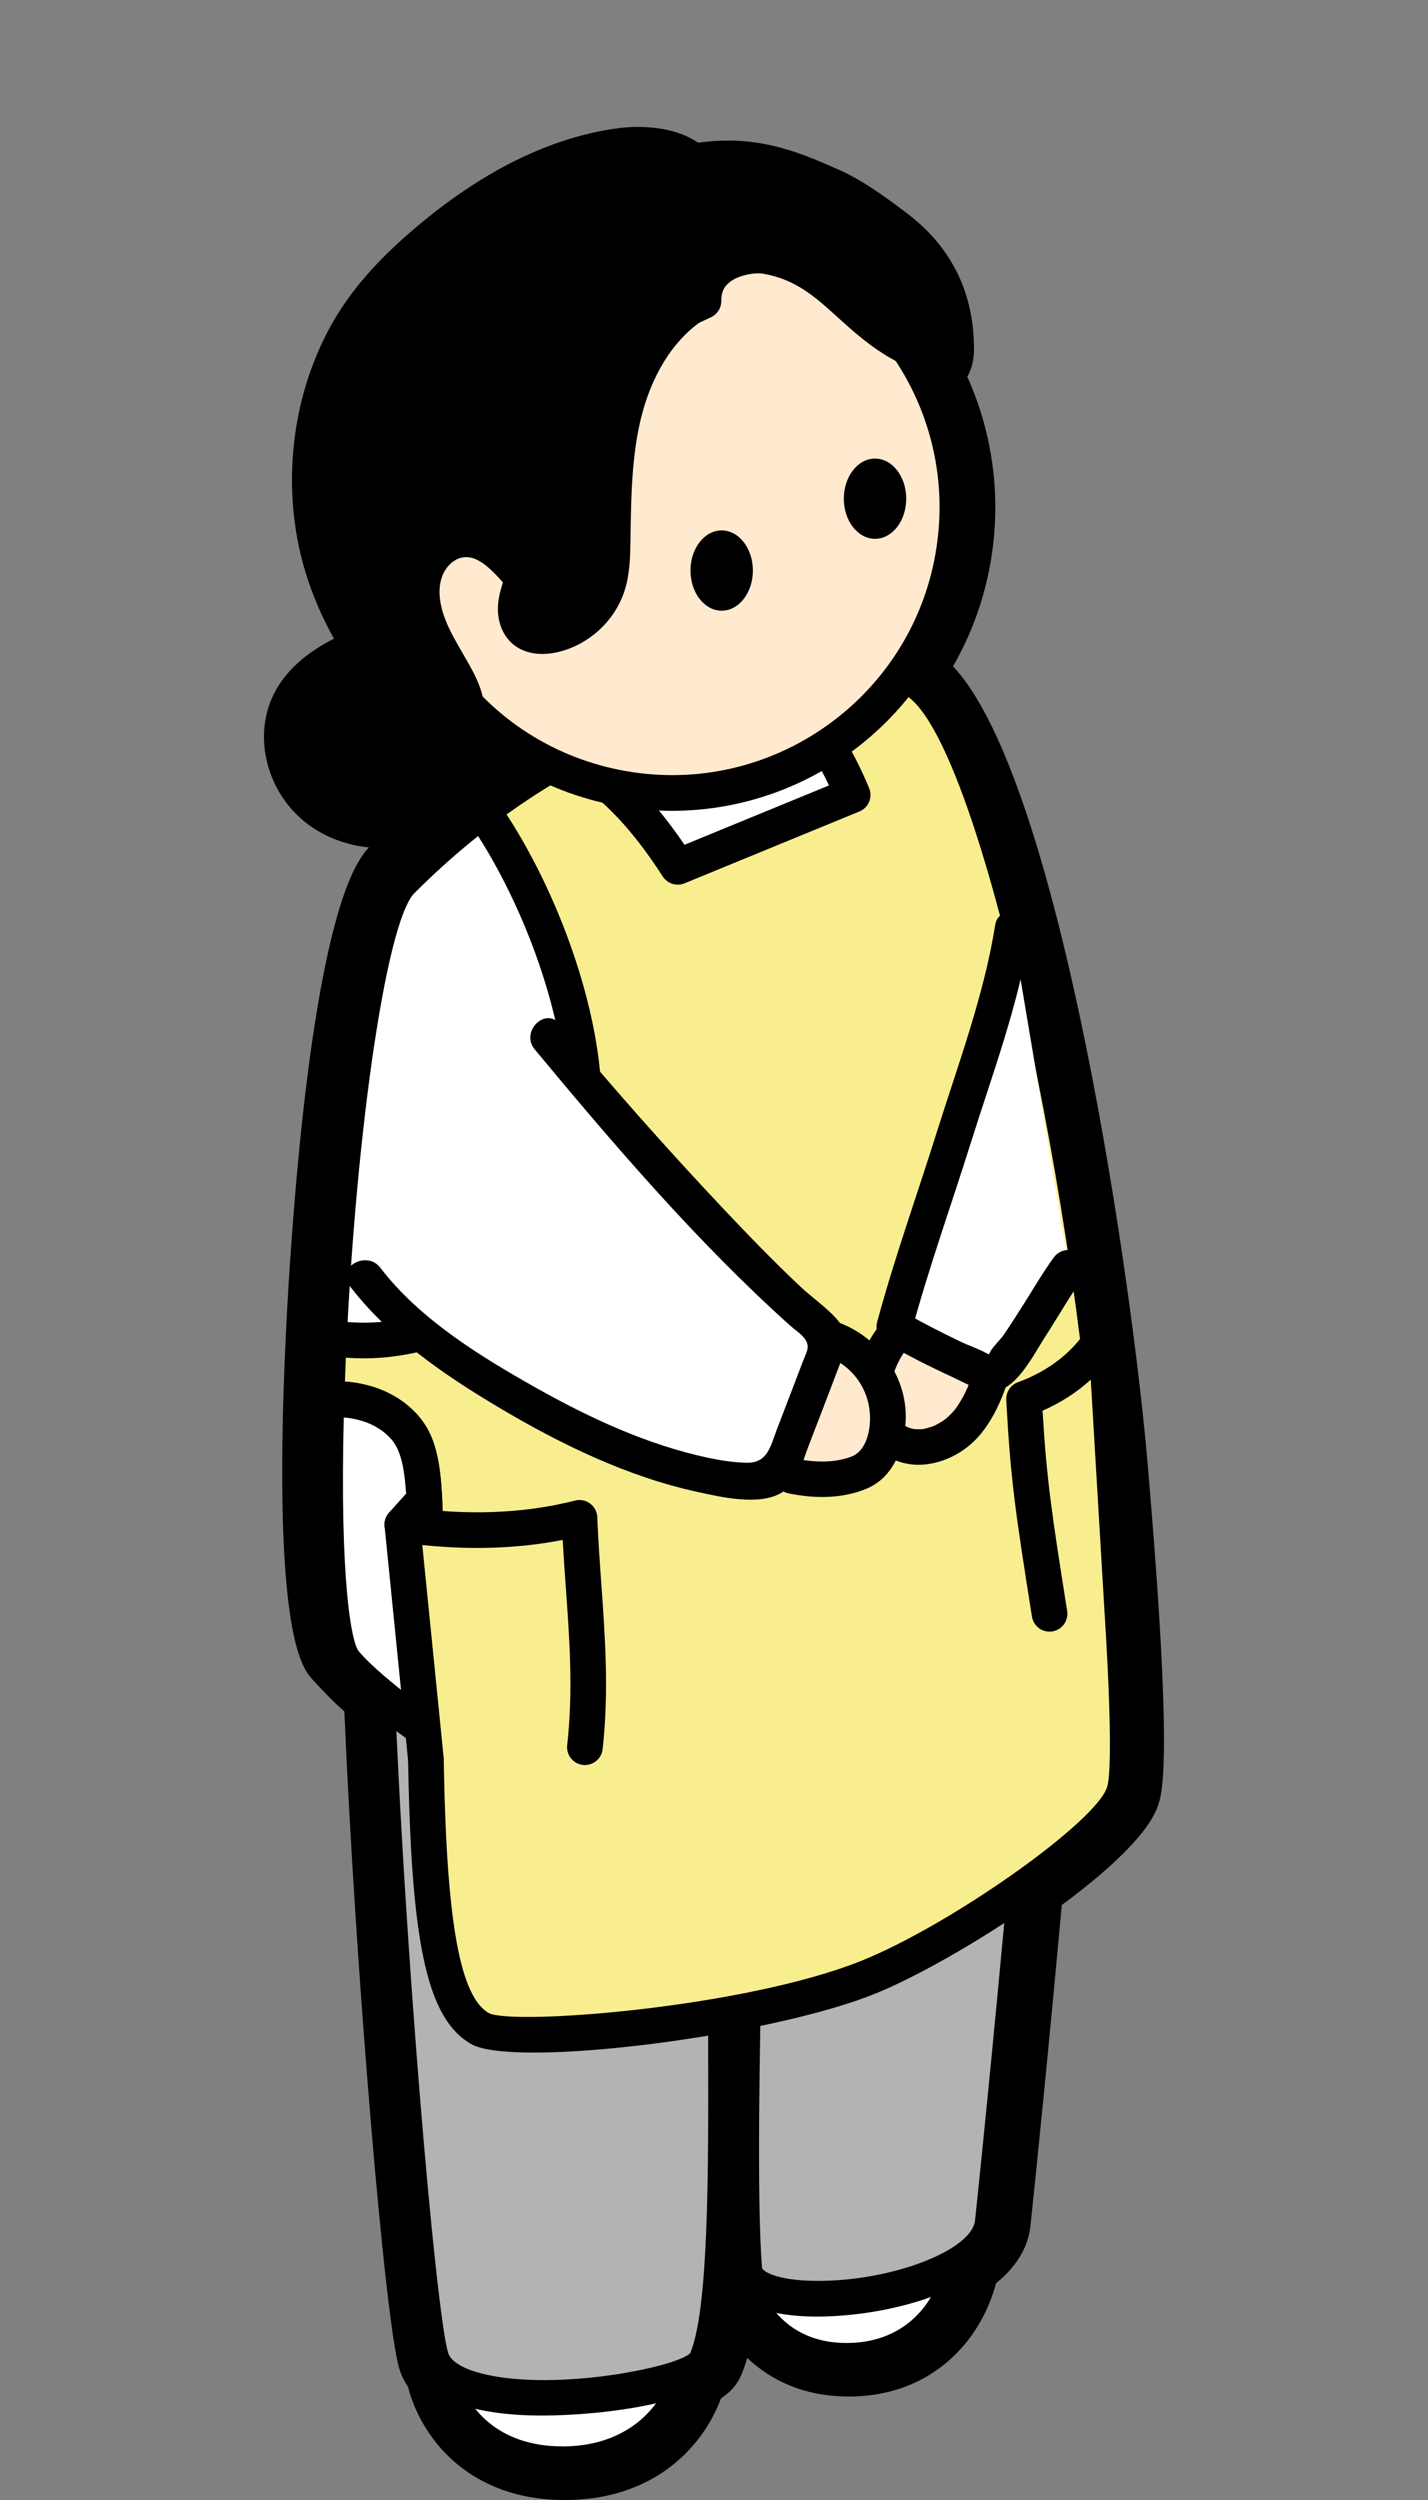<svg width="80" height="140" viewBox="0 0 80 140" fill="none" xmlns="http://www.w3.org/2000/svg">
<rect x="0" y="0" width="80" height="140" fill="#808080" stroke="none"/>
<g clip-path="url(#clip0_68_109128)">
<path d="M24.637 133.025C25.177 135.315 27.281 138.061 31.666 137.996C36.052 137.932 38.456 134.988 38.756 132.109" fill="white"/>
<path d="M31.512 138.996C26.723 138.996 24.292 135.917 23.664 133.254C23.537 132.718 23.869 132.18 24.407 132.053C24.941 131.928 25.481 132.258 25.608 132.796C26.09 134.837 27.895 136.998 31.514 136.998C31.559 136.998 31.604 136.998 31.651 136.998C35.498 136.94 37.516 134.37 37.762 132.007C37.818 131.457 38.303 131.049 38.859 131.117C39.408 131.174 39.806 131.665 39.749 132.213C39.414 135.428 36.746 138.921 31.681 138.996C31.625 138.996 31.569 138.996 31.514 138.996H31.512Z" fill="black"/>
<path d="M41.238 127.129C41.726 129.464 43.62 132.267 47.571 132.2C51.522 132.133 53.687 129.131 53.957 126.195" fill="white"/>
<path d="M47.428 133.205C43.042 133.205 40.827 130.06 40.26 127.338C40.147 126.798 40.492 126.27 41.033 126.157C41.578 126.035 42.102 126.389 42.214 126.93C42.364 127.65 43.317 131.207 47.429 131.207C47.47 131.207 47.511 131.207 47.553 131.207C50.97 131.149 52.732 128.606 52.962 126.109C53.013 125.56 53.493 125.167 54.048 125.206C54.598 125.257 55.002 125.743 54.951 126.293C54.649 129.567 52.216 133.127 47.586 133.204C47.533 133.204 47.481 133.205 47.428 133.205Z" fill="black"/>
<path d="M47.443 95.91C43.291 98.279 42.262 98.48 41.762 99.097C39.507 101.877 41.857 127.156 39.548 132.266C38.767 133.995 25.362 135.848 24.163 132.078C23.247 129.199 20.524 95.234 20.976 83.162C21.064 80.806 43.989 73.807 46.782 73.805C49.575 73.803 58.417 75.987 58.978 80.766C59.539 85.544 56.415 116.994 55.62 124.457C55.183 128.553 41.952 130.266 41.698 127.072C41.205 120.883 41.965 102.069 41.762 100.899" fill="#B3B3B3"/>
<path d="M30.327 135.271C29.913 135.271 29.528 135.261 29.183 135.241C25.759 135.041 23.75 134.079 23.21 132.38C22.289 129.486 19.519 95.321 19.976 83.124C20.006 82.326 20.062 80.842 32.546 76.652C38.056 74.802 45.065 72.806 46.78 72.805H46.783C49.284 72.805 59.288 74.847 59.969 80.648C60.62 86.2 56.652 124.182 56.611 124.561C56.244 128.023 49.973 129.777 45.582 129.728C43.209 129.697 41.971 129.146 41.333 128.505C41.152 130.309 40.876 131.752 40.457 132.677C39.635 134.497 33.914 135.272 30.328 135.272L30.327 135.271ZM21.965 83.354C21.542 95.565 24.217 128.959 25.112 131.775C25.268 132.265 26.02 132.7 27.176 132.964C31.214 133.898 37.789 132.584 38.663 131.788C39.707 129.337 39.688 121.548 39.673 114.667C39.652 105.65 39.704 100.043 40.984 98.466C41.385 97.97 41.913 97.704 42.961 97.176C43.786 96.76 45.035 96.13 46.945 95.04C47.425 94.762 48.033 94.932 48.307 95.411C48.581 95.891 48.414 96.501 47.936 96.774C45.98 97.889 44.704 98.534 43.859 98.959C43.115 99.335 42.667 99.561 42.534 99.724C42.466 99.809 42.402 99.934 42.345 100.095C42.548 100.239 42.697 100.457 42.743 100.725C42.829 101.217 42.8 103.049 42.695 108.157C42.565 114.501 42.386 123.188 42.69 126.99C42.704 127.17 43.45 127.699 45.606 127.727C49.806 127.799 54.442 126.046 54.623 124.347C55.422 116.848 58.529 85.544 57.982 80.877C57.521 76.952 49.396 74.799 46.781 74.799H46.778C45.695 74.799 40.127 76.243 33.865 78.314C25.503 81.08 22.479 82.775 21.963 83.352L21.965 83.354Z" fill="black"/>
<path d="M19.848 75.603C19.276 75.603 18.704 75.566 18.138 75.49C17.591 75.417 17.207 74.915 17.281 74.367C17.354 73.821 17.854 73.442 18.403 73.51C21.151 73.881 24.029 73.183 26.304 71.604C28.578 70.026 30.238 67.573 30.858 64.874C31.134 63.663 31.237 62.287 31.17 60.666C30.968 55.749 29.308 50.819 26.495 46.781C26.18 46.328 26.291 45.706 26.744 45.39C27.196 45.075 27.818 45.187 28.134 45.639C31.16 49.985 32.947 55.292 33.166 60.585C33.24 62.384 33.122 63.934 32.804 65.319C32.076 68.499 30.12 71.387 27.443 73.246C25.231 74.779 22.537 75.603 19.848 75.603Z" fill="black"/>
<path d="M37.449 49.082C37.118 49.082 36.798 48.917 36.61 48.624C34.974 46.09 33.425 44.428 31.435 43.067C30.979 42.755 30.863 42.134 31.174 41.678C31.485 41.223 32.107 41.107 32.562 41.418C34.595 42.808 36.201 44.457 37.827 46.847L45.921 43.523C45.18 41.959 44.24 40.5 43.121 39.175C42.766 38.754 42.818 38.124 43.239 37.768C43.66 37.41 44.291 37.464 44.646 37.886C46.115 39.622 47.3 41.57 48.171 43.674C48.273 43.92 48.273 44.194 48.171 44.44C48.069 44.686 47.875 44.88 47.629 44.981L37.828 49.007C37.706 49.058 37.577 49.082 37.449 49.082Z" fill="black"/>
<path d="M46.418 84.568C44.382 84.568 42.287 83.335 40.89 81.29C40.101 80.137 39.727 79.012 39.778 77.947C39.789 77.708 39.83 77.345 40.057 77.003C40.323 76.602 40.719 76.426 40.933 76.331C44.442 74.768 52.19 71.681 52.267 71.65C52.761 71.451 53.325 71.678 53.546 72.164C54.274 73.764 54.168 75.522 54.082 76.934C54.018 78.005 53.937 79.338 53.31 80.526C52.541 81.976 51.136 82.863 49.998 83.473C49.079 83.966 47.972 84.48 46.73 84.558C46.626 84.565 46.522 84.568 46.418 84.568ZM41.776 78.142C41.786 78.775 42.043 79.437 42.539 80.161C43.381 81.393 44.883 82.686 46.604 82.563C47.463 82.509 48.325 82.103 49.053 81.711C49.942 81.235 51.029 80.563 51.544 79.589C51.971 78.785 52.033 77.737 52.089 76.813C52.153 75.745 52.188 74.764 52.016 73.901C49.817 74.783 44.511 76.925 41.776 78.142Z" fill="black"/>
<path d="M35.753 9.107C36.826 9.107 38.007 9.359 38.472 10.15C39.231 9.967 40.006 9.87 40.782 9.87C41.281 9.87 41.781 9.911 42.275 9.994C43.688 10.233 45.021 10.806 46.326 11.397C47.383 11.876 48.714 12.856 49.634 13.561C51.624 15.08 52.574 17.078 52.564 19.581C52.563 19.865 52.499 20.218 52.226 20.302C52.221 20.303 52.215 20.304 52.209 20.304C52.04 20.304 51.388 19.784 51.028 19.508C53.253 22.815 54.262 26.948 53.518 31.184C53.094 33.593 52.139 35.77 50.812 37.642C51.114 37.835 51.412 38.117 51.71 38.462C56.76 43.057 61.232 69.026 62.328 82.444C62.328 82.444 62.328 82.484 62.337 82.554C62.457 83.962 63.666 97.946 63.037 100.293C62.713 101.503 60.41 103.574 57.574 105.6C56.851 113.632 56.082 121.249 55.74 124.452C55.648 125.31 54.991 126.062 54.012 126.688C53.559 129.46 51.422 132.143 47.69 132.206C47.643 132.206 47.598 132.206 47.552 132.206C43.695 132.206 41.839 129.442 41.357 127.134L41.826 127.1C41.825 127.088 41.82 127.078 41.819 127.066C41.58 124.068 41.636 118.111 41.733 112.631C41.421 112.692 41.107 112.751 40.793 112.808C40.802 120.675 40.929 129.471 39.669 132.26C39.564 132.493 39.226 132.726 38.724 132.95C38.087 135.536 35.749 137.944 31.786 138.003C31.734 138.003 31.684 138.003 31.634 138.003C27.352 138.003 25.291 135.294 24.756 133.031L24.963 133.017C24.637 132.751 24.401 132.439 24.284 132.071C23.588 129.882 21.848 109.734 21.252 94.891C20.514 94.275 19.908 93.71 19.526 93.277C19.265 93.021 19.037 92.781 18.89 92.59C16.398 89.331 18.578 52.369 22.112 48.836C24.762 46.185 27.51 44.116 30.235 42.496C28.729 41.689 27.387 40.649 26.233 39.438C26.284 39.743 26.29 40.052 26.221 40.358C26.2 40.453 26.168 40.553 26.092 40.615C26.035 40.662 25.964 40.68 25.89 40.68C25.806 40.68 25.718 40.658 25.639 40.631C25.504 40.586 25.382 40.531 25.265 40.474C25.444 41.151 25.505 41.862 25.453 42.562C25.403 43.237 25.242 43.943 24.774 44.434C24.47 44.753 24.061 44.954 23.648 45.107C22.961 45.363 22.218 45.498 21.481 45.498C20.392 45.498 19.314 45.201 18.443 44.553C16.983 43.469 16.305 41.322 17.149 39.71C17.566 38.916 18.283 38.319 19.049 37.854C19.833 37.379 20.753 37.028 21.651 37.028C21.75 37.028 21.849 37.032 21.948 37.041C21.906 36.987 21.861 36.937 21.82 36.883C20.596 35.259 19.633 33.435 19.034 31.49C17.723 27.224 18.326 22.147 20.779 18.384C21.803 16.815 23.148 15.48 24.578 14.268C27.519 11.775 30.972 9.711 34.791 9.172C35.083 9.13 35.412 9.105 35.753 9.105M35.753 7.109C35.334 7.109 34.916 7.138 34.511 7.195C30.787 7.722 27.01 9.589 23.286 12.746C21.433 14.317 20.105 15.762 19.106 17.295C16.37 21.491 15.611 27.156 17.125 32.079C17.516 33.349 18.046 34.582 18.711 35.769C18.454 35.894 18.221 36.023 18.016 36.147C16.782 36.895 15.92 37.758 15.382 38.785C14.117 41.201 14.939 44.441 17.253 46.16C18.227 46.884 19.396 47.325 20.668 47.457C17.991 50.225 16.75 63.186 16.248 70.685C15.846 76.696 15.144 90.981 17.304 93.806C17.487 94.044 17.733 94.315 18.077 94.657C18.433 95.052 18.874 95.47 19.292 95.841C19.9 110.116 21.57 130.132 22.38 132.678C22.49 133.023 22.647 133.348 22.852 133.649C23.618 136.617 26.352 140.002 31.634 140.002H31.816C36.646 139.929 39.363 137.065 40.389 134.316C40.823 134.027 41.242 133.632 41.49 133.082C41.628 132.777 41.751 132.43 41.861 132.04C43.193 133.314 45.066 134.205 47.552 134.205H47.724C52.235 134.127 54.947 131.086 55.802 127.86C57.214 126.724 57.635 125.522 57.727 124.663C58.022 121.901 58.754 114.707 59.482 106.683C64.362 103.071 64.814 101.382 64.966 100.81C65.436 99.06 65.223 92.893 64.336 82.481L64.329 82.397C64.332 82.349 64.326 82.373 64.319 82.282C63.508 72.356 59.44 43.719 53.391 37.315C54.424 35.516 55.127 33.576 55.486 31.53C56.113 27.963 55.652 24.351 54.19 21.097C54.416 20.701 54.561 20.202 54.564 19.589C54.576 16.427 53.326 13.866 50.849 11.973C49.768 11.148 48.372 10.129 47.15 9.577C45.69 8.917 44.244 8.301 42.609 8.024C42.013 7.923 41.398 7.872 40.783 7.872C40.23 7.872 39.672 7.913 39.115 7.994C38.269 7.417 37.121 7.11 35.754 7.11L35.753 7.109Z" fill="black"/>
<path d="M62.24 82.562C62.36 83.971 63.569 97.945 62.939 100.292C62.28 102.769 53.401 108.812 48.516 110.749C42.064 113.316 28.63 114.635 26.832 113.596C24.924 112.497 24.005 108.972 23.815 99.143C23.795 98.354 23.785 97.605 23.785 96.886C25.503 98.074 27.251 99.033 28.21 99.103C31.017 99.293 35.142 98.823 37.799 98.004C39.766 97.405 62.44 88.685 62.24 82.562Z" fill="#F9EE8F"/>
<path d="M62.239 82.561C62.439 88.683 39.765 97.403 37.798 98.002C35.141 98.821 31.015 99.291 28.209 99.101C27.25 99.031 25.502 98.072 23.784 96.884C23.634 85.108 24.203 81.801 22.635 79.974C20.997 78.046 18.29 78.365 18.29 78.365H18.23C18.27 77.247 18.31 76.098 18.37 74.939L18.73 74.959C21.716 75.359 24.853 74.61 27.33 72.882C29.807 71.164 31.615 68.497 32.294 65.56C32.624 64.092 32.684 62.584 32.624 61.086C32.414 55.952 29.897 49.589 26.96 45.374C28.428 44.265 29.907 43.316 31.375 42.487L32.454 42.707C34.781 44.285 36.389 46.183 37.907 48.54C41.174 47.202 44.44 45.863 47.706 44.515C46.877 42.517 45.738 40.64 44.34 38.992L44.2 38.053C46.487 37.723 48.515 37.653 50.183 37.753C55.786 38.073 61.03 67.768 62.229 82.451C62.229 82.451 62.229 82.49 62.239 82.561ZM53.549 74.37C53.629 72.912 53.699 71.394 53.1 70.065C53.1 70.065 45.329 73.162 41.793 74.74C41.623 74.809 41.453 74.889 41.343 75.049C41.264 75.179 41.243 75.329 41.233 75.489C41.184 76.468 41.623 77.406 42.172 78.216C43.291 79.864 45.139 81.182 47.127 81.052C48.135 80.992 49.094 80.563 49.983 80.083C51.132 79.464 52.271 78.705 52.89 77.546C53.399 76.588 53.479 75.459 53.549 74.37Z" fill="#F9EE8F"/>
<path d="M53.1 70.062C53.7 71.391 53.63 72.909 53.55 74.368C53.48 75.456 53.4 76.585 52.891 77.544C52.271 78.702 51.133 79.462 49.984 80.081C49.095 80.56 48.136 80.99 47.127 81.05C45.14 81.18 43.292 79.861 42.173 78.213C41.624 77.404 41.184 76.465 41.234 75.486C41.244 75.326 41.264 75.177 41.344 75.047C41.454 74.887 41.624 74.807 41.794 74.737C45.33 73.159 53.1 70.062 53.1 70.062Z" fill="#F9EE8F"/>
<path d="M47.706 44.509C44.44 45.858 41.173 47.196 37.907 48.535C36.389 46.177 34.781 44.28 32.454 42.701L31.375 42.482C35.94 39.905 40.414 38.606 44.2 38.047L44.34 38.986C45.738 40.634 46.877 42.512 47.706 44.509Z" fill="white"/>
<path d="M32.624 61.087C32.684 62.585 32.624 64.093 32.295 65.561C31.616 68.498 29.808 71.165 27.331 72.883C24.854 74.611 21.717 75.36 18.731 74.96L18.371 74.94C18.91 63.773 20.469 51.278 22.446 49.3C23.925 47.822 25.443 46.514 26.961 45.375C29.898 49.59 32.415 55.953 32.624 61.087Z" fill="white"/>
<path d="M22.637 79.972C24.205 81.799 23.636 85.106 23.786 96.882C21.818 95.534 19.89 93.905 19.231 93.056C18.282 91.808 18.012 85.675 18.232 78.364H18.292C18.292 78.364 20.999 78.044 22.637 79.972Z" fill="white"/>
<path d="M62.287 82.547C62.407 83.955 63.625 97.939 62.996 100.286C62.337 102.763 53.457 108.806 48.573 110.744C42.12 113.311 28.686 114.629 26.888 113.591C24.98 112.492 24.061 108.966 23.872 99.137C23.852 98.348 23.842 97.599 23.842 96.88C25.56 98.069 27.308 99.028 28.267 99.097C31.073 99.287 35.199 98.818 37.855 97.999C39.823 97.4 62.507 88.67 62.287 82.547Z" fill="#F9EE8F"/>
<path d="M62.286 82.55C62.505 88.673 39.822 97.403 37.854 98.002C35.197 98.821 31.072 99.291 28.265 99.101C27.306 99.031 25.559 98.072 23.841 96.884C23.691 85.097 24.26 81.801 22.692 79.974C21.054 78.046 18.347 78.365 18.347 78.365H18.287C18.327 77.247 18.367 76.098 18.427 74.939L18.787 74.959C21.773 75.359 24.909 74.61 27.387 72.882C29.864 71.164 31.671 68.497 32.351 65.56C32.68 64.092 32.74 62.584 32.68 61.086C32.471 55.952 29.953 49.589 27.017 45.374C28.485 44.265 29.963 43.316 31.432 42.487L32.51 42.697C34.838 44.285 36.436 46.183 37.964 48.54C41.23 47.202 44.496 45.853 47.763 44.515C46.934 42.517 45.795 40.64 44.397 38.992L44.257 38.053C46.544 37.723 48.572 37.653 50.24 37.753C55.843 38.073 61.087 67.768 62.276 82.441C62.276 82.441 62.276 82.481 62.286 82.55Z" fill="#F9EE8F"/>
<path d="M47.763 44.509C44.496 45.848 41.23 47.196 37.964 48.535C36.436 46.177 34.838 44.28 32.51 42.691L31.432 42.482C35.996 39.905 40.471 38.606 44.257 38.047L44.397 38.986C45.795 40.634 46.934 42.512 47.763 44.509Z" fill="white"/>
<path d="M32.681 61.087C32.741 62.585 32.681 64.093 32.351 65.561C31.672 68.498 29.864 71.165 27.387 72.883C24.91 74.611 21.774 75.36 18.787 74.96L18.428 74.94C18.967 63.773 20.525 51.278 22.503 49.3C23.981 47.822 25.5 46.514 27.018 45.375C29.954 49.59 32.471 55.953 32.681 61.087Z" fill="white"/>
<path d="M22.694 79.972C24.262 81.799 23.692 85.096 23.842 96.882C21.865 95.534 19.937 93.905 19.288 93.056C18.339 91.808 18.069 85.675 18.289 78.364H18.349C18.349 78.364 21.055 78.044 22.694 79.972Z" fill="white"/>
<path d="M29.916 114.944C28.239 114.944 26.972 114.797 26.394 114.466C23.986 113.078 23.067 109.075 22.875 99.165C22.855 98.376 22.845 97.614 22.835 96.892C22.802 93.854 22.814 91.38 22.824 89.349C22.85 83.937 22.861 81.698 21.943 80.614C20.676 79.141 18.482 79.357 18.462 79.363C18.156 79.391 17.817 79.285 17.603 79.065C17.415 78.871 17.284 78.609 17.291 78.338C17.604 68.273 19.107 51.298 21.808 48.598C33.634 36.76 46.609 36.538 50.3 36.751C57.984 37.201 62.678 74.951 63.283 82.364L62.298 82.555L63.292 82.47C63.795 88.352 64.539 98.396 63.962 100.552C63.118 103.707 53.498 109.867 48.944 111.68C44.365 113.502 35.15 114.944 29.916 114.944ZM19.322 77.368C20.425 77.451 22.185 77.832 23.462 79.317C24.861 80.969 24.85 83.253 24.82 89.36C24.809 91.382 24.799 93.845 24.831 96.868C24.841 97.58 24.852 98.337 24.871 99.122C25.038 107.744 25.79 111.814 27.387 112.735C28.755 113.422 41.589 112.456 48.205 109.825C53.247 107.817 61.517 101.964 62.033 100.038C62.382 98.738 62.097 91.943 61.31 82.727C61.287 82.536 61.289 82.446 61.289 82.446C59.746 63.605 54.081 38.975 50.184 38.745C46.701 38.547 34.46 38.762 23.22 50.011C21.586 51.645 19.8 64.283 19.323 77.369L19.322 77.368Z" fill="black"/>
<path d="M23.83 97.874C23.633 97.874 23.435 97.815 23.266 97.699C21.244 96.313 19.239 94.616 18.498 93.662C17.17 91.93 17.108 84.372 17.289 78.336C17.306 77.796 17.747 77.367 18.288 77.367C18.362 77.357 21.487 77.018 23.461 79.312C24.86 80.965 24.849 83.249 24.819 89.356C24.808 91.377 24.797 93.841 24.83 96.864C24.834 97.237 24.63 97.58 24.302 97.756C24.155 97.835 23.991 97.874 23.83 97.874ZM19.259 79.368C19.033 88.539 19.688 91.932 20.079 92.442C20.464 92.939 21.501 93.888 22.814 94.902C22.802 92.75 22.812 90.916 22.82 89.347C22.846 83.935 22.858 81.696 21.939 80.612C21.156 79.701 20.018 79.436 19.258 79.37L19.259 79.368Z" fill="black"/>
<path d="M20.364 76.067C19.794 76.067 19.221 76.029 18.656 75.954C18.109 75.881 17.724 75.379 17.798 74.832C17.871 74.285 18.372 73.898 18.92 73.974C21.669 74.341 24.547 73.647 26.821 72.069C29.096 70.49 30.756 68.036 31.375 65.336C31.652 64.129 31.755 62.753 31.688 61.129C31.5 56.555 29.244 50.311 26.202 45.945C25.888 45.493 25.999 44.87 26.451 44.555C26.904 44.239 27.526 44.35 27.841 44.803C31.131 49.524 33.479 56.051 33.685 61.047C33.758 62.851 33.641 64.399 33.323 65.783C32.595 68.962 30.64 71.851 27.961 73.71C25.751 75.243 23.057 76.068 20.366 76.068L20.364 76.067Z" fill="black"/>
<path d="M37.969 49.542C37.638 49.542 37.319 49.377 37.13 49.085C35.493 46.549 33.946 44.887 31.955 43.527C31.499 43.216 31.383 42.594 31.694 42.139C32.005 41.684 32.627 41.566 33.083 41.878C35.114 43.267 36.72 44.916 38.347 47.308L46.441 43.984C45.7 42.42 44.761 40.961 43.641 39.636C43.285 39.214 43.337 38.584 43.759 38.228C44.181 37.872 44.811 37.925 45.166 38.346C46.636 40.083 47.821 42.031 48.691 44.136C48.793 44.38 48.793 44.656 48.691 44.901C48.589 45.146 48.395 45.34 48.149 45.441L38.348 49.467C38.224 49.518 38.097 49.542 37.969 49.542Z" fill="black"/>
<path d="M32.764 97.845C33.26 93.384 32.63 89.385 32.459 85C29.327 85.799 25.943 85.87 22.535 85.376L23.854 98.489" fill="#F9EE8F"/>
<path d="M23.856 99.488C23.349 99.488 22.915 99.103 22.863 98.589L21.546 85.474C21.516 85.168 21.627 84.866 21.849 84.653C22.072 84.441 22.381 84.341 22.683 84.386C26.131 84.885 29.337 84.767 32.216 84.032C32.504 83.956 32.82 84.018 33.06 84.199C33.302 84.379 33.45 84.659 33.461 84.961C33.512 86.244 33.602 87.495 33.69 88.733C33.901 91.677 34.12 94.72 33.761 97.954C33.7 98.504 33.202 98.894 32.658 98.837C32.109 98.775 31.715 98.282 31.775 97.735C32.114 94.681 31.912 91.862 31.697 88.876C31.635 88.004 31.572 87.126 31.522 86.235C29.073 86.716 26.439 86.812 23.658 86.521L24.851 98.39C24.906 98.938 24.505 99.428 23.956 99.484C23.923 99.487 23.889 99.489 23.855 99.489L23.856 99.488Z" fill="black"/>
<path d="M58.794 90.371C57.877 84.59 57.61 82.837 57.365 78.342C59.279 77.638 60.89 76.435 61.948 74.648L62.87 90.194" fill="#F9EE8F"/>
<path d="M58.797 91.372C58.314 91.372 57.89 91.021 57.812 90.529C56.871 84.598 56.615 82.863 56.373 78.398C56.349 77.961 56.612 77.557 57.024 77.406C58.836 76.74 60.205 75.64 61.093 74.14C61.317 73.763 61.761 73.57 62.188 73.679C62.615 73.782 62.924 74.152 62.95 74.59L63.871 90.135C63.904 90.687 63.483 91.159 62.934 91.192C62.354 91.225 61.91 90.805 61.877 90.255L61.107 77.26C60.336 77.965 59.434 78.547 58.407 79C58.636 82.86 58.91 84.694 59.785 90.216C59.871 90.761 59.5 91.273 58.955 91.359C58.902 91.368 58.849 91.372 58.797 91.372Z" fill="black"/>
<path d="M22.538 86.373C22.299 86.373 22.059 86.288 21.869 86.116C21.459 85.746 21.427 85.115 21.796 84.706L23.033 83.331C23.403 82.919 24.036 82.889 24.444 83.257C24.854 83.627 24.886 84.258 24.517 84.668L23.28 86.042C23.083 86.262 22.81 86.373 22.538 86.373Z" fill="black"/>
<path d="M50.818 74.039C50.235 74.531 49.779 75.165 49.438 75.848C49.025 76.671 48.77 77.597 48.872 78.512C48.975 79.427 49.476 80.324 50.288 80.758C51.525 81.421 53.135 80.837 54.073 79.792C55.011 78.748 55.437 77.353 55.836 76.007" fill="#FFEACF"/>
<path d="M50.111 73.333C48.206 74.982 46.976 78.296 48.593 80.53C49.377 81.614 50.604 82.172 51.938 81.997C53.14 81.838 54.243 81.183 54.996 80.237C55.92 79.077 56.381 77.675 56.797 76.27C56.951 75.753 56.612 75.183 56.1 75.042C55.569 74.896 55.025 75.221 54.871 75.739C54.588 76.695 54.343 77.549 53.867 78.371C53.625 78.791 53.438 79.048 53.08 79.37C53.053 79.395 52.864 79.546 52.966 79.47C52.87 79.541 52.77 79.606 52.667 79.666C52.579 79.718 52.49 79.767 52.398 79.813C52.352 79.836 52.307 79.858 52.26 79.878C52.358 79.836 52.262 79.875 52.217 79.89C52.106 79.925 51.996 79.962 51.881 79.989C51.832 80.001 51.784 80.01 51.735 80.021C51.728 80.023 51.568 80.045 51.672 80.033C51.776 80.021 51.615 80.035 51.609 80.035C51.56 80.035 51.511 80.039 51.462 80.039C51.407 80.039 51.122 80.018 51.291 80.042C51.18 80.026 51.069 79.998 50.961 79.964C50.914 79.95 50.867 79.935 50.822 79.917C50.844 79.926 50.935 79.971 50.835 79.917C50.745 79.869 50.657 79.819 50.573 79.761C50.48 79.696 50.557 79.749 50.573 79.764C50.521 79.721 50.472 79.674 50.425 79.627C50.377 79.581 50.331 79.53 50.287 79.479C50.301 79.495 50.355 79.573 50.287 79.481C50.227 79.398 50.173 79.311 50.123 79.222C50.095 79.173 50.003 78.987 50.017 79.018C50.017 79.02 49.939 78.779 49.918 78.7C49.905 78.649 49.858 78.428 49.866 78.48C49.883 78.586 49.857 78.384 49.857 78.386C49.853 78.323 49.85 78.261 49.848 78.198C49.841 77.931 49.862 77.691 49.91 77.471C50.144 76.385 50.717 75.442 51.522 74.744C51.931 74.391 51.885 73.693 51.522 73.332C51.118 72.927 50.518 72.977 50.11 73.332L50.111 73.333Z" fill="black"/>
<path d="M56.711 52.078C56.137 55.879 50.751 71.847 50.098 74.317C51.289 75.032 55.145 76.982 55.643 76.937C56.309 76.877 59.063 72.042 59.88 70.942" fill="white"/>
<path d="M55.751 51.808C55.127 55.745 53.664 59.636 52.474 63.426C51.364 66.96 50.099 70.47 49.137 74.048C49.022 74.476 49.214 74.951 49.596 75.175C50.82 75.896 52.101 76.537 53.39 77.132C54.244 77.526 55.403 78.266 56.33 77.705C57.298 77.12 57.98 75.742 58.571 74.83C59.298 73.705 59.961 72.528 60.746 71.443C61.5 70.4 59.768 69.401 59.021 70.435C58.403 71.29 57.871 72.209 57.307 73.1C56.957 73.652 56.606 74.202 56.238 74.743C56.035 75.042 55.493 75.522 55.411 75.858C55.361 75.914 55.309 75.969 55.255 76.022C55.411 75.964 55.576 75.94 55.748 75.949C55.742 75.964 55.327 75.811 55.327 75.811C54.838 75.541 54.274 75.354 53.767 75.11C52.696 74.594 51.629 74.057 50.604 73.452L51.063 74.58C52.026 71.002 53.291 67.492 54.4 63.958C55.591 60.168 57.053 56.277 57.678 52.34C57.877 51.083 55.953 50.54 55.751 51.808Z" fill="black"/>
<path d="M44.416 82.659C45.387 82.875 46.404 82.883 47.379 82.683C47.828 82.591 48.279 82.449 48.642 82.169C49.075 81.837 49.348 81.333 49.517 80.814C49.909 79.612 49.78 78.249 49.171 77.14C48.563 76.032 47.483 75.192 46.259 74.875" fill="#FFEACF"/>
<path d="M44.154 83.624C45.599 83.929 47.234 83.944 48.608 83.339C49.981 82.733 50.577 81.275 50.718 79.859C50.989 77.145 49.12 74.622 46.527 73.915C45.285 73.576 44.755 75.503 45.996 75.841C47.646 76.291 48.817 77.787 48.738 79.598C48.706 80.339 48.448 81.27 47.717 81.562C46.803 81.925 45.644 81.901 44.683 81.7C44.156 81.589 43.603 81.854 43.455 82.397C43.318 82.893 43.622 83.513 44.152 83.625L44.154 83.624Z" fill="black"/>
<path d="M30.659 58.055C34.101 62.206 41.772 70.906 45.922 74.35C46.114 74.509 46.319 74.685 46.382 74.928C46.444 75.167 46.356 75.415 46.268 75.646C45.49 77.7 44.704 79.75 43.909 81.798C43.775 82.142 43.623 82.51 43.312 82.709C43.068 82.865 42.767 82.891 42.479 82.906C36.425 83.219 24.071 76.353 20.443 71.497" fill="white"/>
<path d="M29.953 58.763C34.419 64.138 39.067 69.567 44.275 74.242C44.513 74.456 44.835 74.66 45.035 74.907C45.432 75.393 45.192 75.681 44.971 76.262C44.498 77.509 44.021 78.753 43.541 79.998C43.165 80.975 43.019 81.944 41.816 81.914C41.107 81.897 40.407 81.791 39.714 81.645C36.294 80.926 33.032 79.408 30.002 77.702C26.901 75.956 23.503 73.867 21.307 70.994C20.537 69.986 18.801 70.98 19.582 72.002C21.771 74.864 24.891 77.004 27.959 78.827C31.378 80.861 35.14 82.691 39.05 83.543C40.389 83.834 42.56 84.353 43.818 83.573C44.688 83.033 44.956 81.853 45.299 80.968C45.837 79.577 46.37 78.186 46.899 76.793C47.285 75.781 47.707 74.835 46.908 73.904C46.331 73.232 45.519 72.686 44.871 72.078C43.346 70.646 41.89 69.14 40.456 67.618C37.322 64.292 34.287 60.866 31.367 57.351C30.545 56.361 29.139 57.782 29.955 58.764L29.953 58.763Z" fill="black"/>
<path d="M37.654 44.402C46.479 44.402 53.632 37.248 53.632 28.424C53.632 19.599 46.479 12.445 37.654 12.445C28.829 12.445 21.676 19.599 21.676 28.424C21.676 37.248 28.829 44.402 37.654 44.402Z" fill="#FFEACF"/>
<path d="M37.66 45.406C36.689 45.406 35.705 45.322 34.716 45.148C30.249 44.364 26.356 41.887 23.752 38.175C21.148 34.461 20.146 29.957 20.93 25.491C21.714 21.025 24.191 17.131 27.903 14.527C31.617 11.923 36.123 10.922 40.587 11.705C45.054 12.489 48.947 14.966 51.552 18.678C54.155 22.392 55.157 26.896 54.374 31.362C52.929 39.593 45.744 45.406 37.66 45.406ZM37.62 13.443C34.57 13.443 31.6 14.375 29.051 16.162C25.775 18.46 23.59 21.895 22.899 25.837C22.207 29.778 23.09 33.752 25.387 37.028C27.685 40.304 31.12 42.489 35.062 43.18C43.201 44.611 50.978 39.153 52.406 31.017C53.098 27.077 52.214 23.102 49.917 19.826C47.619 16.55 44.184 14.365 40.242 13.674C39.367 13.52 38.489 13.443 37.62 13.443Z" fill="black"/>
<path d="M42.178 31.951C42.178 33.192 41.395 34.198 40.43 34.198C39.465 34.198 38.682 33.192 38.682 31.951C38.682 30.709 39.465 29.703 40.43 29.703C41.395 29.703 42.178 30.709 42.178 31.951Z" fill="black"/>
<path d="M49.021 30.174C49.987 30.174 50.769 29.168 50.769 27.927C50.769 26.686 49.987 25.68 49.021 25.68C48.056 25.68 47.273 26.686 47.273 27.927C47.273 29.168 48.056 30.174 49.021 30.174Z" fill="black"/>
<path d="M49.508 13.562C48.586 12.857 47.257 11.877 46.2 11.399C44.895 10.809 43.562 10.236 42.149 9.996C40.885 9.782 39.591 9.852 38.346 10.152C37.733 9.111 35.881 9.004 34.664 9.176C30.847 9.716 27.393 11.779 24.451 14.272C23.022 15.483 21.676 16.819 20.653 18.388C18.2 22.151 17.596 27.228 18.908 31.494C19.506 33.439 20.471 35.262 21.694 36.887C21.735 36.941 21.779 36.992 21.822 37.045C20.832 36.956 19.794 37.331 18.923 37.858C18.156 38.323 17.439 38.92 17.023 39.714C16.179 41.325 16.856 43.473 18.317 44.557C19.777 45.642 21.817 45.745 23.521 45.111C23.935 44.957 24.343 44.757 24.648 44.438C25.115 43.947 25.276 43.241 25.326 42.566C25.378 41.866 25.317 41.155 25.139 40.478C25.256 40.536 25.377 40.59 25.512 40.635C25.662 40.686 25.844 40.72 25.966 40.619C26.041 40.557 26.073 40.457 26.095 40.361C26.304 39.434 25.864 38.493 25.394 37.666C24.898 36.791 24.352 35.938 23.996 34.997C23.639 34.056 23.483 33.001 23.793 32.043C24.103 31.086 24.953 30.265 25.957 30.202C27.185 30.125 28.195 31.109 29.003 32.037C29.094 32.141 29.199 32.251 29.308 32.365C29.163 32.84 28.976 33.307 28.913 33.799C28.845 34.333 28.954 34.929 29.36 35.284C29.782 35.655 30.411 35.671 30.961 35.554C32.369 35.255 33.582 34.168 34.032 32.801C34.29 32.021 34.309 31.184 34.322 30.363C34.361 27.96 34.371 25.53 34.939 23.194C35.508 20.859 36.701 18.586 38.668 17.204L39.412 16.858C39.418 15.914 39.785 15.337 40.425 14.893C41.064 14.45 42.175 14.207 42.942 14.341C46.459 14.955 47.532 17.653 50.677 19.344C50.839 19.431 51.926 20.356 52.102 20.302C52.375 20.217 52.439 19.865 52.44 19.581C52.45 17.077 51.5 15.08 49.51 13.561L49.508 13.562Z" fill="black"/>
<path d="M21.362 46.505C20.023 46.505 18.736 46.116 17.72 45.362C15.79 43.928 15.095 41.245 16.138 39.253C16.589 38.392 17.331 37.657 18.407 37.007C18.844 36.741 19.405 36.456 20.043 36.266C19.133 34.845 18.431 33.345 17.953 31.791C16.524 27.142 17.238 21.799 19.816 17.846C20.76 16.399 22.027 15.021 23.805 13.513C27.382 10.481 30.988 8.69 34.524 8.19C35.96 7.985 37.701 8.135 38.719 9.054C39.94 8.83 41.147 8.818 42.315 9.013C43.833 9.27 45.212 9.859 46.61 10.492C47.741 11.003 49.077 11.978 50.114 12.77C52.33 14.462 53.447 16.756 53.436 19.588C53.427 20.809 52.706 21.163 52.396 21.26C51.772 21.456 51.297 21.079 50.425 20.407C50.306 20.315 50.206 20.237 50.151 20.199C48.832 19.492 47.819 18.575 46.926 17.765C45.67 16.628 44.587 15.647 42.767 15.33C42.261 15.236 41.413 15.426 40.991 15.719C40.624 15.973 40.412 16.243 40.408 16.868C40.406 17.255 40.18 17.604 39.83 17.767L39.169 18.076C37.636 19.183 36.479 21.083 35.906 23.435C35.392 25.543 35.357 27.819 35.323 30.02L35.317 30.383C35.304 31.18 35.29 32.171 34.978 33.117C34.417 34.82 32.919 36.163 31.166 36.536C30.182 36.744 29.302 36.568 28.698 36.04C28.09 35.506 27.799 34.623 27.92 33.678C27.969 33.296 28.072 32.94 28.177 32.617C27.523 31.876 26.776 31.128 26.017 31.203C25.482 31.237 24.947 31.721 24.743 32.353C24.482 33.158 24.7 34.044 24.929 34.646C25.183 35.318 25.555 35.957 25.949 36.633L26.262 37.178C26.82 38.157 27.351 39.33 27.067 40.584C27.038 40.712 26.95 41.105 26.598 41.395C26.532 41.45 26.44 41.511 26.325 41.565C26.349 41.921 26.348 42.282 26.321 42.643C26.241 43.728 25.93 44.541 25.371 45.128C24.893 45.632 24.285 45.895 23.869 46.049C23.047 46.356 22.194 46.505 21.362 46.505ZM21.528 38.033C20.904 38.033 20.173 38.271 19.441 38.716C18.686 39.172 18.185 39.652 17.908 40.18C17.33 41.286 17.789 42.925 18.913 43.759C20.004 44.57 21.676 44.735 23.174 44.177C23.538 44.042 23.777 43.908 23.923 43.753C24.15 43.516 24.286 43.093 24.329 42.495C24.375 41.893 24.322 41.303 24.173 40.735C24.072 40.357 24.204 39.954 24.507 39.706C24.678 39.567 24.887 39.492 25.099 39.483C25 39.046 24.765 38.586 24.526 38.164L24.223 37.639C23.805 36.922 23.374 36.181 23.061 35.356C22.572 34.063 22.496 32.814 22.842 31.741C23.302 30.314 24.528 29.297 25.892 29.211C27.542 29.13 28.767 30.254 29.755 31.388C29.834 31.477 29.928 31.576 30.026 31.677C30.277 31.938 30.368 32.314 30.263 32.66L30.139 33.047C30.035 33.362 29.938 33.66 29.904 33.931C29.865 34.232 29.932 34.464 30.017 34.539C30.109 34.618 30.37 34.661 30.752 34.583C31.808 34.358 32.744 33.519 33.081 32.494C33.298 31.838 33.31 31.049 33.32 30.352L33.326 29.989C33.362 27.679 33.399 25.289 33.966 22.963C34.661 20.105 36.127 17.771 38.092 16.392C38.14 16.358 38.191 16.329 38.244 16.304L38.467 16.2C38.617 15.316 39.073 14.619 39.853 14.078C40.711 13.481 42.082 13.184 43.114 13.361C45.503 13.779 46.909 15.052 48.27 16.285C49.117 17.054 49.995 17.847 51.149 18.469C51.189 18.49 51.276 18.549 51.389 18.631C51.184 16.879 50.365 15.475 48.903 14.359C48.025 13.687 46.746 12.745 45.789 12.313C44.516 11.736 43.266 11.201 41.983 10.984C40.887 10.797 39.743 10.847 38.58 11.127C38.153 11.228 37.708 11.04 37.486 10.662C37.223 10.218 36.022 9.995 34.805 10.169C31.649 10.615 28.383 12.253 25.098 15.037C23.471 16.417 22.326 17.656 21.491 18.937C19.227 22.407 18.603 27.107 19.864 31.203C20.413 32.991 21.298 34.702 22.493 36.289C22.497 36.294 22.599 36.421 22.604 36.426C22.852 36.739 22.891 37.17 22.702 37.522C22.514 37.875 22.129 38.092 21.734 38.043C21.667 38.038 21.598 38.035 21.529 38.035L21.528 38.033Z" fill="black"/>
</g>
<defs>
<clipPath id="clip0_68_109128">
<rect width="80" height="140" fill="white"/>
</clipPath>
</defs>
</svg>

